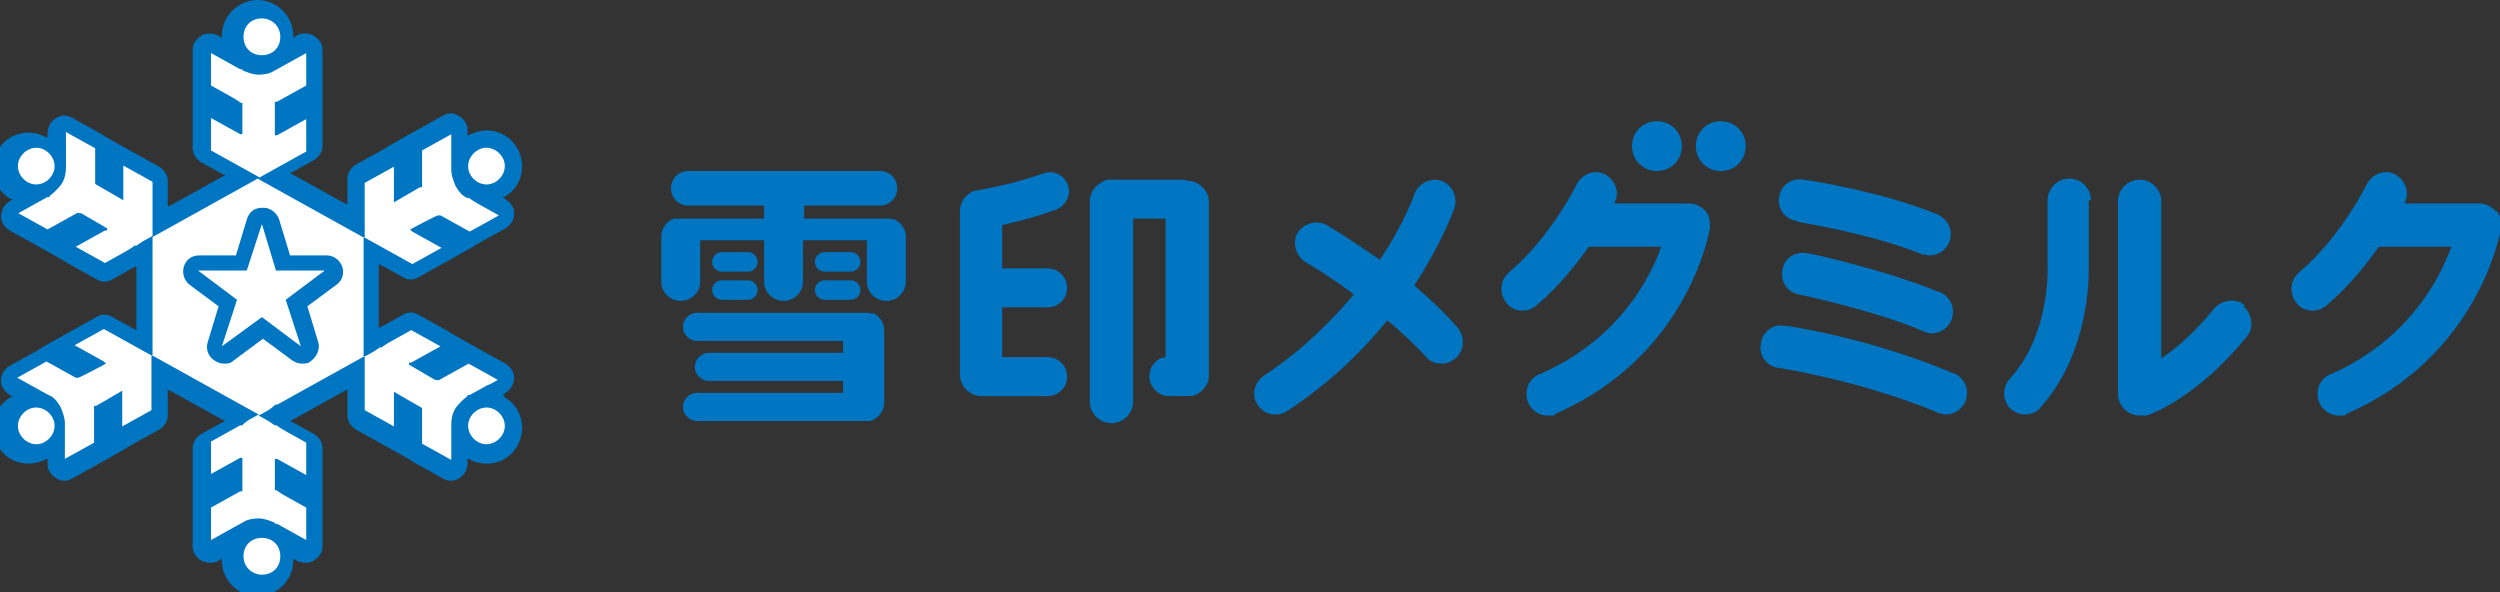 <?xml version="1.0" encoding="UTF-8"?>
<svg id="logo" xmlns="http://www.w3.org/2000/svg" version="1.1" viewBox="0 0 231 54.7">
  <rect x="0" y="0" width="231" height="54.7" fill="#333333" stroke="none"/>
  <!-- Generator: Adobe Illustrator 29.1.0, SVG Export Plug-In . SVG Version: 2.1.0 Build 142)  -->
  <defs>
    <style>
      .st0 {
        fill: #fff;
      }

      .st1 {
        fill: #004ea2;
      }

      .st2 {
        fill: #0075c2;
      }
    </style>
  </defs>
  <path class="st2" d="M46.6,36.5c0,0-.1,0-.2,0l.3-.2c.2-.1.4-.3.6-.6.1-.2.2-.5.2-.8,0-.5-.3-1-.8-1.3l-.9-.5-.9-.5-.9-.5c-.5-.3-2.2-1.2-2.6-1.5l-.9-.5-.9-.5-.9-.5c-.5-.3-1-.3-1.5,0l-.9.5-.9.5-.4.2v-5.9l.4.2.9.5.9.5c.5.3,1,.3,1.5,0l.9-.5.9-.5.9-.5c.5-.3,2.2-1.2,2.6-1.5l.9-.5.9-.5.9-.5c.5-.3.8-.8.8-1.3s0-.5-.2-.8c-.1-.2-.3-.4-.6-.6l-.3-.2c0,0,.1,0,.2,0,1.6-.9,2.1-2.9,1.2-4.5-.9-1.6-2.9-2.1-4.5-1.2,0,0-.1,0-.1,0v-.4c0-.3,0-.5-.2-.8-.1-.2-.3-.4-.6-.6-.5-.3-1-.3-1.5,0l-.9.5-.9.5-.9.5c-.5.3-2.2,1.2-2.6,1.5l-.9.5-.9.5-.9.5c-.5.3-.8.8-.8,1.3v2.4l-.4-.2-.9-.5-.9-.5-.9-.5-.9-.5-.9-.5-.4-.2.4-.2.9-.5.9-.5c.5-.3.8-.8.8-1.3V4.6c0-.5-.3-1-.8-1.3-.2-.1-.5-.2-.8-.2s-.5,0-.8.2l-.3.2c0,0,0-.1,0-.2,0-1.8-1.5-3.3-3.3-3.3s-3.3,1.5-3.3,3.3,0,.1,0,.2l-.3-.2c-.2-.1-.5-.2-.8-.2s-.5,0-.8.2c-.5.3-.8.8-.8,1.3v9.1c0,.5.3,1,.8,1.3l.9.5.9.5.4.2-.4.2-.9.5-.9.5-.9.5-.9.5-.9.5-.4.2v-2.4c0-.5-.3-1-.8-1.3l-.9-.5-.9-.5-.9-.5c-.5-.3-2.2-1.2-2.6-1.5l-.9-.5-.9-.5-.9-.5c-.5-.3-1-.3-1.5,0-.2.1-.4.3-.6.6-.1.2-.2.5-.2.8v.4s0,0-.1,0c-1.6-.9-3.6-.4-4.5,1.2-.9,1.6-.4,3.6,1.2,4.5,0,0,.1,0,.2,0l-.3.2c-.2.1-.4.3-.6.6-.1.2-.2.5-.2.8,0,.5.3,1,.8,1.3l.9.5.9.5.9.5c.5.3,2.2,1.2,2.6,1.5l.9.5.9.5.9.5c.5.3,1,.3,1.5,0l.9-.5.9-.5.4-.2v5.9l-.4-.2-.9-.5-.9-.5c-.5-.3-1-.3-1.5,0l-.9.5-.9.5-.9.5c-.5.3-2.2,1.2-2.6,1.5l-.9.5-.9.5-.9.5c-.5.3-.8.8-.8,1.3s0,.5.2.8c.1.2.3.4.6.6l.3.2c0,0-.1,0-.2,0-1.6.9-2.1,2.9-1.2,4.5.9,1.6,2.9,2.1,4.5,1.2,0,0,.1,0,.1,0v.4c0,.3,0,.5.2.8.1.2.3.4.6.6.5.3,1,.3,1.5,0l.9-.5.9-.5.9-.5c.5-.3,2.2-1.2,2.6-1.5l.9-.5.9-.5.9-.5c.5-.3.8-.8.8-1.3v-2.4l.4.2.9.5.9.5.9.5.9.5.9.5.4.2-.4.2-.9.5-.9.5c-.5.3-.8.8-.8,1.3v9.1c0,.5.3,1,.8,1.3.2.1.5.2.8.2s.5,0,.8-.2l.3-.2c0,0,0,.1,0,.2,0,1.8,1.5,3.3,3.3,3.3s3.3-1.5,3.3-3.3,0-.1,0-.2l.3.2c.2.1.5.2.8.2s.5,0,.8-.2c.5-.3.8-.8.8-1.3v-9.1c0-.5-.3-1-.8-1.3l-.9-.5-.9-.5-.4-.2.4-.2.9-.5.9-.5.9-.5.9-.5.9-.5.4-.2v2.4c0,.5.3,1,.8,1.3l.9.5.9.5.9.5c.5.3,2.2,1.2,2.6,1.5l.9.5.9.5.9.5c.5.3,1,.3,1.5,0,.2-.1.4-.3.6-.6.1-.2.2-.5.2-.8v-.4s0,0,.1,0c1.6.9,3.6.4,4.5-1.2.9-1.6.4-3.6-1.2-4.5"/>
  <path class="st0" d="M24.2,1.7c.9,0,1.7.7,1.7,1.7s-.7,1.7-1.7,1.7-1.7-.7-1.7-1.7.7-1.7,1.7-1.7"/>
  <path class="st0" d="M1.9,14.5c.5-.8,1.5-1.1,2.3-.6.8.5,1.1,1.5.6,2.3-.5.8-1.5,1.1-2.3.6-.8-.5-1.1-1.5-.6-2.3"/>
  <path class="st0" d="M1.9,40.2c-.5-.8-.2-1.8.6-2.3s1.8-.2,2.3.6c.5.8.2,1.8-.6,2.3-.8.5-1.8.2-2.3-.6"/>
  <path class="st0" d="M24.2,53.1c-.9,0-1.7-.7-1.7-1.7s.7-1.7,1.7-1.7,1.7.7,1.7,1.7-.7,1.7-1.7,1.7"/>
  <path class="st0" d="M46.4,40.2c-.5.8-1.5,1.1-2.3.6-.8-.5-1.1-1.5-.6-2.3.5-.8,1.5-1.1,2.3-.6s1.1,1.5.6,2.3"/>
  <path class="st0" d="M46.4,14.5c.5.8.2,1.8-.6,2.3-.8.5-1.8.2-2.3-.6-.5-.8-.2-1.8.6-2.3.8-.5,1.8-.2,2.3.6"/>
  <polygon class="st0" points="30 25 25.5 25 24.2 20.7 22.8 25 18.3 25 21.9 27.7 20.5 32 24.2 29.3 27.8 32 26.4 27.7 30 25"/>
  <line class="st1" x1="30" y1="25" x2="30" y2="25"/>
  <path class="st0" d="M45.2,35.5l-.9.5-.9.5h-.2c0,.1,0,.1,0,.1-.4.3-.8.7-1.1,1.1-.3.5-.4,1-.4,1.5h0s0,.3,0,.3v3l-.9-.5-.9-.5-.9-.5v-3.3l-2.6-1.5h0s0,.2,0,.2v3l-.9-.5-.9-.5-.9-.5v-3s0-.3,0-.3v-1.7s-.9.5-.9.5l-.9.5-.9.5-.9.5-.9.5-.9.5-.9.5-.9.5-.9.5h-.2c0,.1-.6.5-.6.5l-.9.5.9.5.6.4h.2c0,.1.9.6.9.6l.9.5.9.5v3l-.9-.5-.9-.5-.9-.5h-.2c0-.1,0,0,0,0v2.9h.2c0,.1.9.6.9.6l.9.5.9.5v3l-.9-.5-.9-.5-.9-.5h-.2c0-.1,0-.1,0-.1-.5-.2-1-.4-1.5-.4s-1.1.1-1.5.4h0s-.2.1-.2.1l-.9.5-.9.5-.9.5v-3l.9-.5.9-.5.9-.5h.2v-3.1h0c0,0-.2,0-.2,0l-.9.5-.9.5-.9.5v-3l.9-.5.9-.5.9-.5h.2c0-.1.6-.5.6-.5l.9-.5-.9-.5-.9-.5-.9-.5-.9-.5-.9-.5-.9-.5-.9-.5-.9-.5-.9-.5-.9-.5-.9-.5v5.1l-.9.5-.9.5-.9.5v-3.3h0s-1.2.7-1.2.7l-1.2.7h-.2v3.4l-.9.5-.9.5-.9.5v-3s0-.3,0-.3h0c0-.5-.2-1-.4-1.5-.3-.5-.6-.9-1.1-1.1h0s-.2-.1-.2-.1l-.9-.5-.9-.5-.9-.5.9-.5.9-.5.9-.5.9.5.9.5.9.5h.2c0,.1,2.6-1.3,2.6-1.3h0s-.2-.2-.2-.2l-.9-.5-.9-.5-.9-.5.9-.5.9-.5.9-.5.9.5.9.5.9.5.9.5.9.5v-11.1l-.9.5-.6.4h-.2c0,.1-.9.6-.9.6l-.9.5-.9.5-.9-.5-.9-.5-.9-.5.9-.5.9-.5.9-.5h.2c0-.1,0-.2,0-.2l-1.2-.7-1.2-.7h-.2c0-.1-.2,0-.2,0l-.9.5-.9.5-.9.5-.9-.5-.9-.5-.9-.5.9-.5.9-.5.9-.5h.2c0-.1,0-.1,0-.1.4-.3.8-.7,1.1-1.1.3-.5.4-1,.4-1.5h0v-.3s0-1,0-1v-2l.9.5.9.5.9.5v3.3l2.6,1.5h0s0-.2,0-.2v-3l.9.5.9.5.9.5v5.1l.9-.5.9-.5.9-.5.9-.5.9-.5.9-.5.9-.5.9-.5.9-.5.9-.5.9-.5-.9-.5-.9-.5-.9-.5-.9-.5-.9-.5v-3l.9.5.9.5.9.5h.2c0,.1,0,0,0,0v-2.9h-.2c0-.1-.9-.6-.9-.6l-.9-.5-.9-.5v-3l.9.5.9.5.9.5h.2c0,.1,0,.1,0,.1.5.2,1,.4,1.5.4s1.1-.1,1.5-.4h0s.2-.1.2-.1l.9-.5.9-.5.9-.5v3l-.9.5-.9.5-.9.5h-.2v3.1h0c0,0,.2,0,.2,0l.9-.5.9-.5.9-.5v3l-.9.5-.9.5-.9.5-.9.5-.9.5.9.5.9.5.9.5.9.5.9.5.9.5.9.5.9.5.9.5.9.5.9.5v-5.1l.9-.5.9-.5.9-.5v3.3h0s1.2-.7,1.2-.7l1.2-.7h.2v-3.4l.9-.5.9-.5.9-.5v3.3h0c0,.5.2,1,.4,1.5.3.5.6.9,1.1,1.1h0,.2c0,.1.9.6.9.6l.9.5.9.5-.9.5-.9.5-.9.5-.9-.5-.9-.5-.9-.5h-.2c0-.1-2.6,1.3-2.6,1.3h0s.2.2.2.2l.9.5.9.5.9.5-.9.5-.9.5-.9.5-.9-.5-.9-.5-.9-.5-.9-.5-.9-.5v11.1l.9-.5.6-.4h.2c0-.1.9-.6.9-.6l.9-.5.9-.5.9.5.9.5.9.5-.9.5-.9.5-.9.5h-.2c0,.1,0,.2,0,.2l1.2.7,1.2.7h.2c0,.1.2,0,.2,0l.9-.5.9-.5.9-.5.9.5.9.5.9.5-.9.5Z"/>
  <path class="st2" d="M24.2,19.2h0c-.7,0-1.2.4-1.4,1.1l-1,3.3h-3.4c-.7,0-1.2.4-1.4,1-.2.6,0,1.3.5,1.7l2.7,2-1,3.3c-.2.6,0,1.3.6,1.7.3.2.6.3.9.3s.6,0,.9-.3l2.7-2,2.7,2c.3.2.6.3.9.3s.6,0,.9-.3c.5-.4.8-1.1.6-1.7l-1-3.3,2.7-2c.4-.3.6-.7.6-1.2,0-.8-.7-1.5-1.5-1.5h-3.4l-1-3.3c-.2-.6-.8-1.1-1.4-1.1"/>
  <polygon class="st0" points="24.2 20.7 25.5 25 30 25 26.4 27.7 27.8 32 24.2 29.3 20.5 32 21.9 27.7 18.3 25 22.8 25 24.2 20.7"/>
  <path class="st2" d="M82.7,20.3c-.1,0-.3-.1-.5-.1h-7.9v-1.2h7c.9,0,1.6-.7,1.6-1.6s-.7-1.6-1.6-1.6h-17.7c-.9,0-1.6.7-1.6,1.6s.7,1.6,1.6,1.6h7v1.2h-7.9c-.2,0-.3,0-.4,0-.7.2-1.2.9-1.2,1.7v4.1c0,1,.8,1.8,1.8,1.8s1.8-.8,1.8-1.8v-3.8h5.9v3.8c0,1,.8,1.8,1.8,1.8s1.8-.8,1.8-1.8v-3.8h5.9v3.8c0,1,.8,1.8,1.8,1.8s1.8-.8,1.8-1.8v-4.1c0-.8-.5-1.4-1.2-1.7"/>
  <path class="st2" d="M66.7,25.1h2.4c.5,0,.9-.4.9-.9s-.4-.9-.9-.9h-2.4c-.5,0-.9.4-.9.9s.4.9.9.9"/>
  <path class="st2" d="M66.7,27.7h2.4c.5,0,.9-.4.9-.9s-.4-.9-.9-.9h-2.4c-.5,0-.9.4-.9.9s.4.9.9.9"/>
  <path class="st2" d="M76.2,25.1h2.4c.5,0,.9-.4.9-.9s-.4-.9-.9-.9h-2.4c-.5,0-.9.4-.9.9s.4.9.9.9"/>
  <path class="st2" d="M76.2,27.7h2.4c.5,0,.9-.4.9-.9s-.4-.9-.9-.9h-2.4c-.5,0-.9.4-.9.9s.4.9.9.9"/>
  <path class="st2" d="M80.7,29c-.2,0-.4-.1-.6-.1h-15.7c-.7,0-1.3.6-1.3,1.3s.6,1.3,1.3,1.3h13.5v1.1h-12.4s0,0,0,0c-.7,0-1.3.6-1.3,1.3,0,.7.6,1.3,1.3,1.3h12.4v1.1h-13.5c-.7,0-1.3.6-1.3,1.3s.6,1.3,1.3,1.3h15.6s0,0,0,0,0,0,0,0h0c.1,0,.3,0,.4,0,.7-.2,1.3-.9,1.3-1.7v-6.7c0-.7-.5-1.4-1.1-1.6"/>
  <path class="st2" d="M193.2,18.5c0-1.1-.9-2-2-2s-2,.9-2,2v6.3h0c0,.1.2,6.2-3.5,10.2-.7.8-.7,2,.1,2.8.4.3.8.5,1.3.5s1.1-.2,1.4-.6c4.6-5.1,4.5-12.2,4.5-12.9v-6.3Z"/>
  <path class="st2" d="M207.4,28.2c-.8-.7-2.1-.5-2.8.3-1.8,2.2-3.5,3.7-4.9,4.6v-14.5c0-1.1-.9-2-2-2s-2,.9-2,2v17.8c0,.6.3,1.2.8,1.6.3.2.7.4,1.2.4s.4,0,.6,0c.2,0,4.7-1.6,9.3-7.3.7-.8.5-2.1-.3-2.8"/>
  <path class="st2" d="M230.6,19.5c-.4-.4-.9-.7-1.5-.7h-6.9c0,0,0-.1,0-.1.5-1,0-2.1-.9-2.6-1-.5-2.1,0-2.6.9,0,0-2.3,4.8-6.3,8.2-.8.7-.9,1.9-.2,2.8.4.5.9.7,1.5.7s.9-.2,1.3-.5c2-1.7,3.6-3.7,4.8-5.4h6.7c-1.1,3.1-4.1,8.7-11.2,11.8-1,.4-1.4,1.6-1,2.6.3.7,1,1.2,1.8,1.2s.5,0,.8-.2c12.1-5.3,14.1-16.6,14.2-17.1,0-.6,0-1.1-.4-1.6"/>
  <path class="st2" d="M97.5,19.4c.9-.3,1.5-1.3,1.2-2.2-.3-1-1.3-1.5-2.2-1.2-2.4.8-3.2,1-6.2,1.6-.5,0-.8.3-1.1.6-.3.3-.5.8-.5,1.3v15.1c0,1.1.9,2,2,2s0,0,0,0h6.1c1,0,1.8-.8,1.8-1.8s-.8-1.8-1.8-1.8h-4.2v-4.6h4.2c1,0,1.8-.8,1.8-1.8s-.8-1.8-1.8-1.8h-4.2v-4c2.1-.5,3.2-.8,4.9-1.4"/>
  <path class="st2" d="M109.4,16.6s0,0,0,0h-6.8c-.3,0-.5,0-.7.2-.7.3-1.2,1-1.2,1.8v18.5c0,1.1.9,2,2,2s2-.9,2-2v-16.9h3v12.8c-.9.1-1.5.9-1.5,1.8s.8,1.8,1.8,1.8h1.7c.1,0,.3,0,.4,0,.9-.2,1.6-1,1.6-1.9v-16c0-1.1-.9-2-2-2"/>
  <path class="st2" d="M130.6,26.5c2.6-4,3.7-7,3.8-7.3.3-1-.2-2.1-1.2-2.5-1-.3-2.1.2-2.5,1.2,0,0-.9,2.7-3.2,6.1-2.6-1.8-4.7-3.1-4.9-3.2-.9-.5-2.1-.2-2.7.7-.5.9-.2,2.1.7,2.7,0,0,2.1,1.2,4.5,3-2.1,2.5-4.8,5.2-8.3,7.5-.9.6-1.2,1.8-.6,2.7.4.6,1,.9,1.6.9s.7-.1,1.1-.3c4-2.6,7-5.6,9.3-8.4,1.3,1.1,2.5,2.2,3.5,3.3.4.5.9.7,1.5.7s.9-.2,1.3-.5c.8-.7.9-1.9.2-2.8-1.2-1.4-2.6-2.7-4.1-4"/>
  <path class="st2" d="M156.1,18.8h-6.9c0,0,0-.1,0-.1.5-1,0-2.1-.9-2.6-1-.5-2.1,0-2.6.9,0,0-2.3,4.8-6.3,8.2-.8.7-.9,1.9-.2,2.8.4.5.9.7,1.5.7s.9-.2,1.3-.5c2-1.7,3.6-3.7,4.8-5.4h6.7c-1.1,3.1-4.1,8.7-11.3,11.8-1,.4-1.4,1.6-1,2.6.3.7,1,1.2,1.8,1.2s.5,0,.8-.2c12.1-5.3,14.1-16.6,14.2-17.1,0-.6,0-1.1-.4-1.6-.4-.4-.9-.7-1.5-.7"/>
  <path class="st2" d="M159,11.2c-1.3,0-2.3,1-2.3,2.3s1,2.3,2.3,2.3,2.3-1,2.3-2.3-1-2.3-2.3-2.3"/>
  <path class="st2" d="M153.1,15.8c1.3,0,2.3-1,2.3-2.3s-1-2.3-2.3-2.3-2.3,1-2.3,2.3,1,2.3,2.3,2.3"/>
  <path class="st2" d="M166.1,20.5c0,0,6.9,1.1,11.5,3,.2,0,.5.1.7.1.8,0,1.5-.5,1.8-1.2.4-1,0-2.1-1.1-2.6-5.1-2.1-12.1-3.2-12.4-3.2-1.1-.2-2.1.6-2.2,1.6-.2,1.1.6,2.1,1.6,2.2"/>
  <path class="st2" d="M179.2,27c-4.8-2-11.9-3.6-12.2-3.6-1.1-.2-2.1.4-2.3,1.5-.2,1.1.4,2.1,1.5,2.3,0,0,7.1,1.5,11.5,3.4.2.1.5.2.8.2.8,0,1.5-.5,1.8-1.2.4-1,0-2.1-1-2.6"/>
  <path class="st2" d="M180.5,34.5c-7.8-3.3-15.3-4.4-15.6-4.4-1.1-.2-2.1.6-2.2,1.7-.2,1.1.6,2.1,1.7,2.2,0,0,7.3,1.1,14.6,4.1.2.1.5.2.8.2.8,0,1.5-.5,1.8-1.2.4-1,0-2.1-1-2.6"/>
</svg>